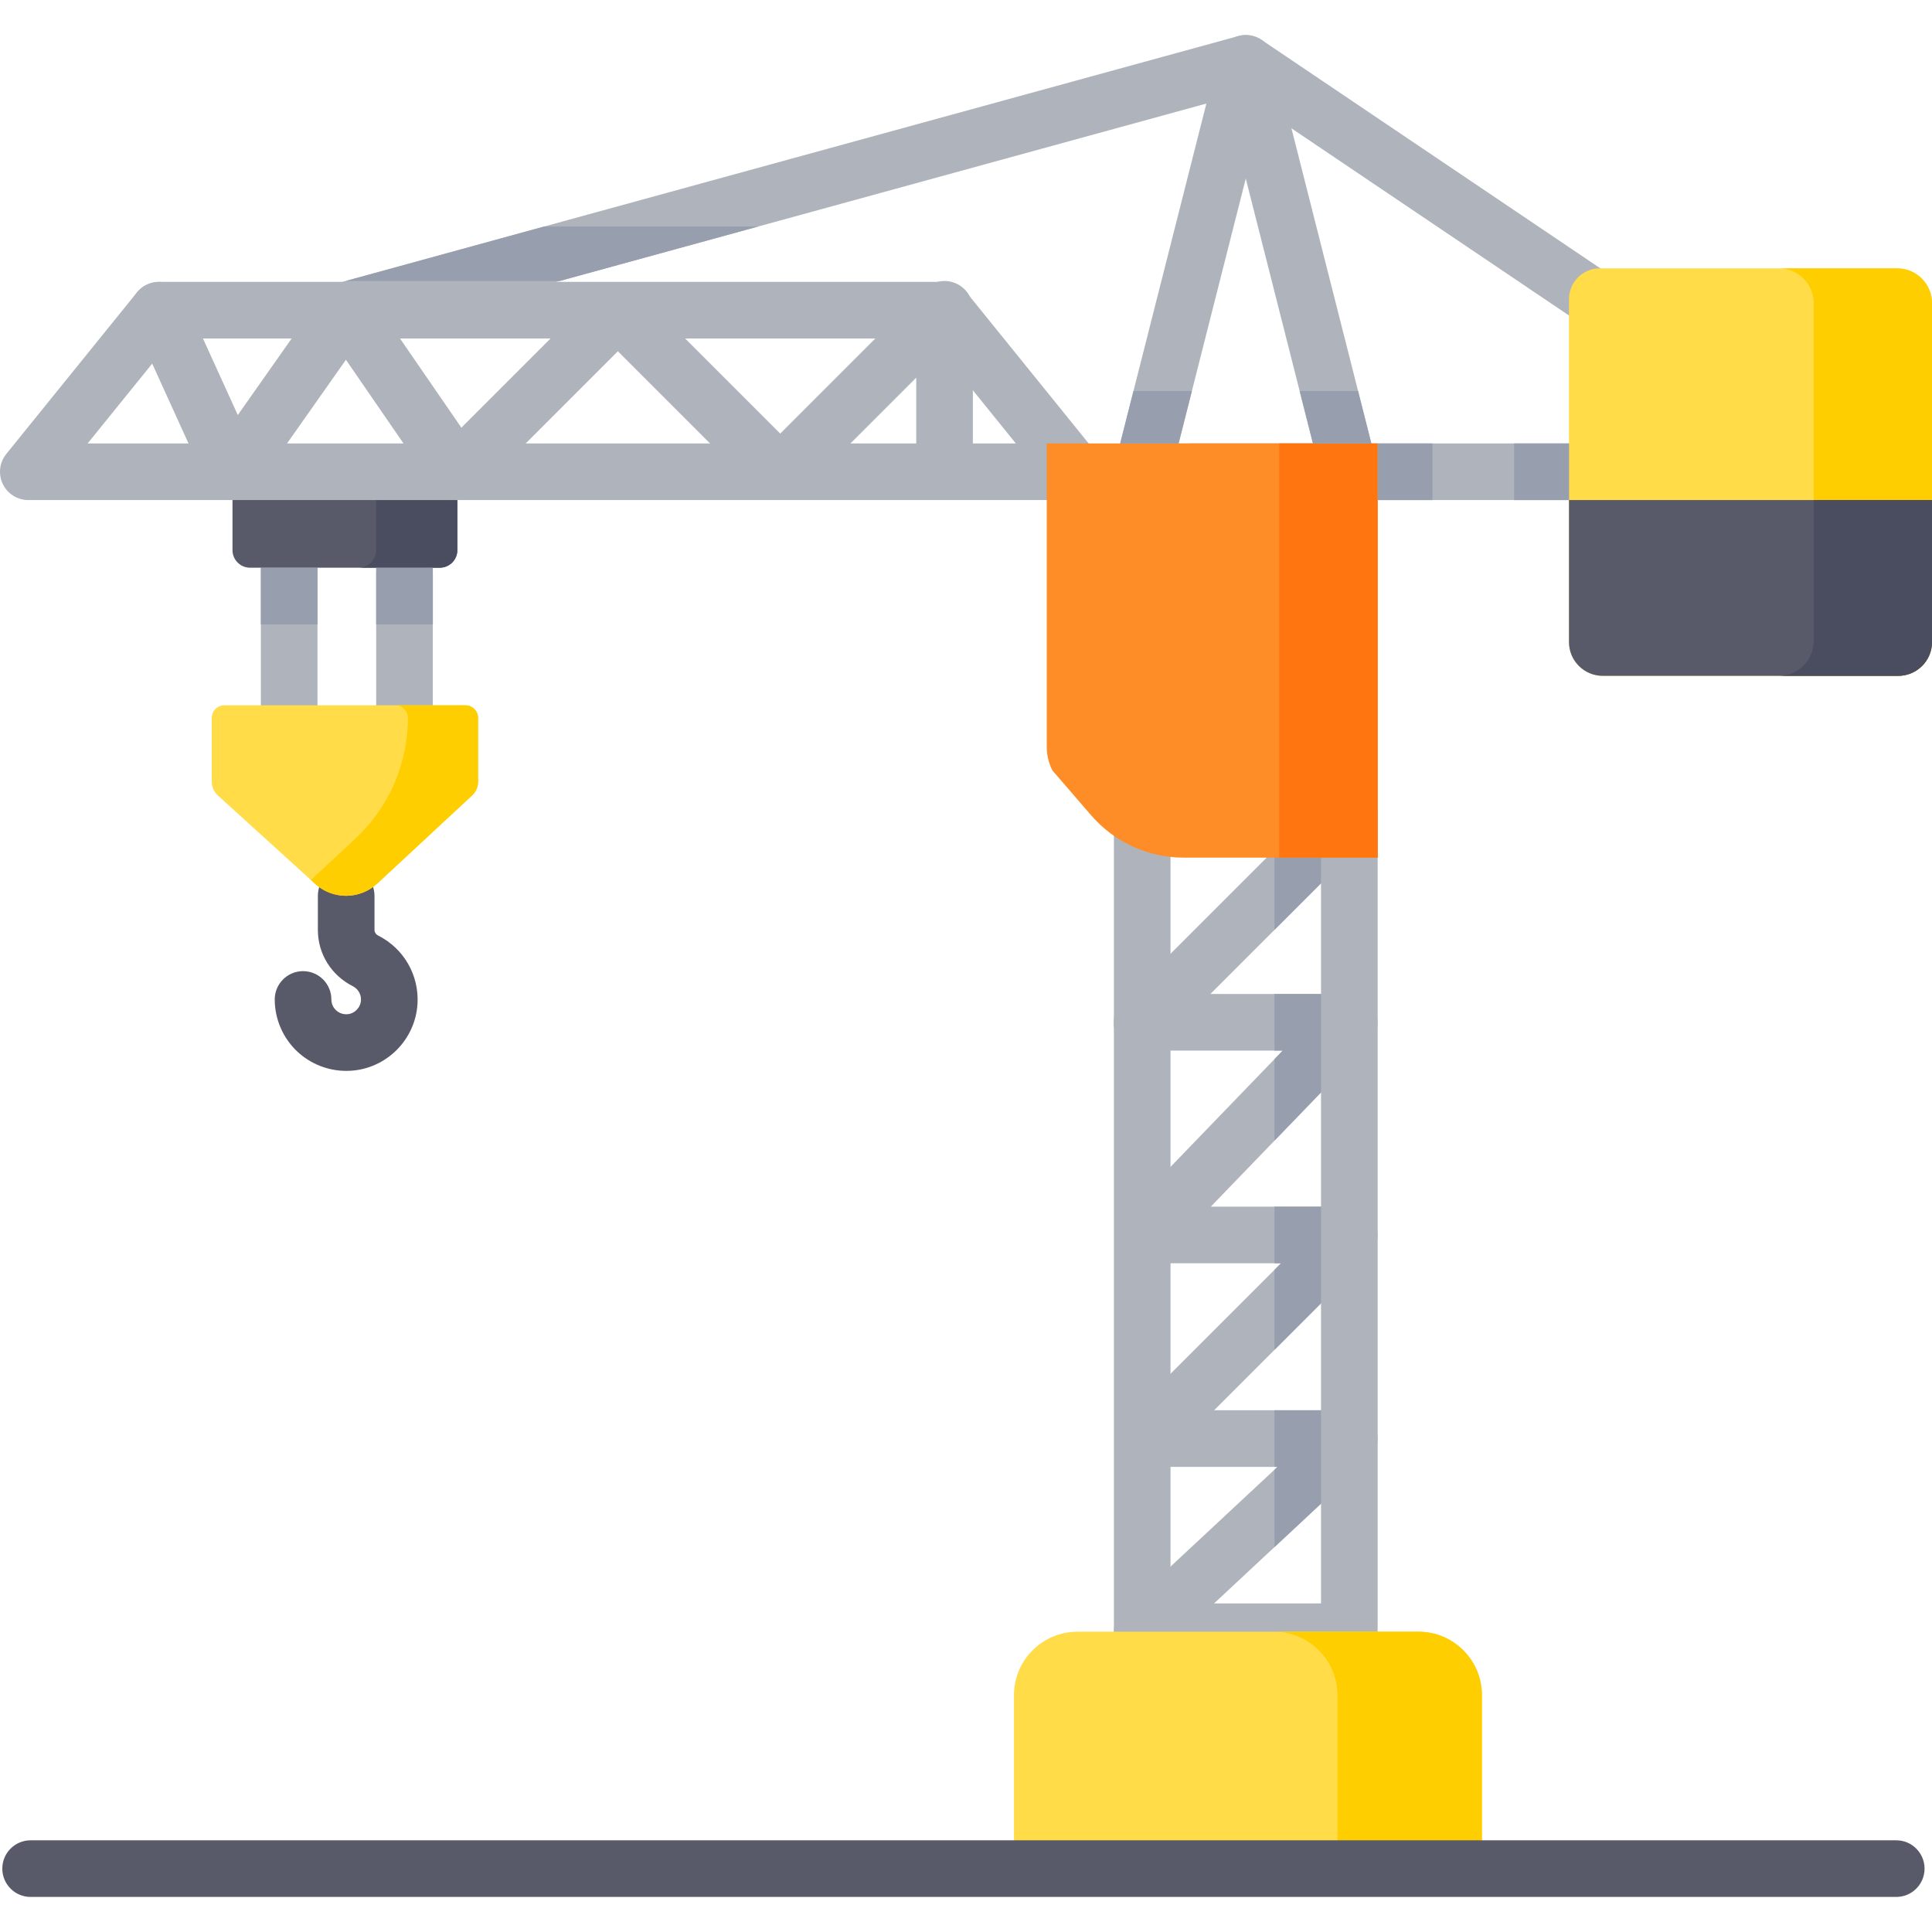 <?xml version="1.0" encoding="iso-8859-1"?>
<!-- Generator: Adobe Illustrator 19.0.0, SVG Export Plug-In . SVG Version: 6.00 Build 0)  -->
<svg version="1.1" id="Capa_1" xmlns="http://www.w3.org/2000/svg" xmlns:xlink="http://www.w3.org/1999/xlink" x="0px" y="0px"
	 viewBox="0 0 512.002 512.002" style="enable-background:new 0 0 512.002 512.002;" xml:space="preserve">
<path style="fill:#AFB4BC;" d="M302.699,439.924c-2.008,0-4.012-0.801-5.489-2.387c-2.826-3.031-2.66-7.779,0.371-10.604
	l40.961-38.193h-34.906c-3.035,0-5.771-1.828-6.932-4.632s-0.519-6.031,1.627-8.177l41.147-41.147h-36.265
	c-3.011,0-5.73-1.8-6.906-4.57c-1.177-2.771-0.584-5.976,1.507-8.143l42.113-43.645h-37.281c-3.035,0-5.771-1.828-6.932-4.632
	s-0.519-6.031,1.627-8.177l54.947-54.948c2.93-2.929,7.681-2.929,10.611,0c2.93,2.931,2.93,7.681,0,10.612L320.76,263.42h36.833
	c3.011,0,5.73,1.8,6.906,4.57s0.584,5.976-1.507,8.143l-42.112,43.645h36.713c3.035,0,5.771,1.828,6.932,4.632
	s0.519,6.031-1.627,8.177l-41.147,41.147h35.841c3.082,0,5.852,1.886,6.981,4.753c1.13,2.868,0.39,6.136-1.864,8.238l-54.894,51.184
	C306.368,439.256,304.531,439.924,302.699,439.924z"/>
<g>
	<polygon style="fill:#979FAF;" points="337.749,263.418 337.749,278.425 339.924,278.425 337.749,280.679 337.749,302.292 
		352.755,286.739 352.755,263.418 	"/>
	<path style="fill:#979FAF;" d="M337.749,225.204v21.223l15.007-15.007v-15.447c0-1.631-0.526-3.136-1.41-4.367L337.749,225.204z"/>
	<polygon style="fill:#979FAF;" points="352.755,319.777 337.749,319.777 337.749,334.784 339.476,334.784 337.749,336.511 
		337.749,357.734 352.755,342.727 	"/>
	<polygon style="fill:#979FAF;" points="337.749,409.997 352.755,396.004 352.755,373.733 337.749,373.733 337.749,388.74 
		338.541,388.74 337.749,389.479 	"/>
</g>
<path style="fill:#AFB4BC;" d="M357.591,439.924h-54.894c-4.144,0-7.503-3.359-7.503-7.503V215.974c0-4.144,3.359-7.503,7.503-7.503
	h54.894c4.144,0,7.503,3.359,7.503,7.503v216.447C365.094,436.565,361.735,439.924,357.591,439.924z M310.2,424.917h39.887v-201.44
	H310.2V424.917z"/>
<path style="fill:#FFDC48;" d="M392.722,495.206H268.716v-45.963c0-9.29,7.531-16.822,16.822-16.822h90.363
	c9.29,0,16.822,7.531,16.822,16.822L392.722,495.206L392.722,495.206z"/>
<path style="fill:#FFCE00;" d="M375.901,432.421h-38.286c9.29,0,16.822,7.531,16.822,16.821v45.964h38.286v-45.964
	C392.722,439.952,385.191,432.421,375.901,432.421z"/>
<g>
	<path style="fill:#AFB4BC;" d="M357.591,132.524h-54.894c-2.315,0-4.501-1.069-5.922-2.896c-1.422-1.827-1.92-4.208-1.351-6.452
		l27.447-108.223c0.844-3.329,3.84-5.659,7.273-5.659c3.434,0,6.429,2.33,7.273,5.659l27.447,108.223
		c0.569,2.244,0.07,4.625-1.351,6.452C362.091,131.455,359.906,132.524,357.591,132.524z M312.341,117.517h35.606l-17.803-70.198
		L312.341,117.517z"/>
	<path style="fill:#AFB4BC;" d="M76.638,194.42c-4.144,0-7.503-3.359-7.503-7.503v-36.469c0-4.144,3.359-7.503,7.503-7.503
		s7.503,3.359,7.503,7.503v36.469C84.142,191.061,80.782,194.42,76.638,194.42z"/>
</g>
<path style="fill:#585A6A;" d="M502.527,502.709H8.113c-4.144,0-7.503-3.359-7.503-7.503c0-4.144,3.359-7.503,7.503-7.503h494.414
	c4.144,0,7.503,3.359,7.503,7.503S506.671,502.709,502.527,502.709z"/>
<path style="fill:#AFB4BC;" d="M107.195,194.42c-4.144,0-7.503-3.359-7.503-7.503v-35.14c0-4.144,3.359-7.503,7.503-7.503
	s7.503,3.359,7.503,7.503v35.14C114.698,191.061,111.339,194.42,107.195,194.42z"/>
<path style="fill:#585A6A;" d="M116.55,150.448H66.265c-2.568,0-4.65-2.082-4.65-4.65V125.02H121.2v20.778
	C121.2,148.366,119.118,150.448,116.55,150.448z"/>
<path style="fill:#4A4C5F;" d="M99.691,125.02v20.778c0,2.568-2.082,4.649-4.65,4.649h21.508c2.568,0,4.65-2.082,4.65-4.649V125.02
	H99.691z"/>
<path style="fill:#AFB4BC;" d="M284.93,132.524H7.504c-2.891,0-5.526-1.662-6.772-4.271c-1.246-2.61-0.881-5.703,0.937-7.951
	l34.63-42.815c1.425-1.761,3.569-2.784,5.834-2.784h208.165c2.265,0,4.409,1.023,5.834,2.784l34.63,42.815
	c1.819,2.248,2.184,5.341,0.938,7.951C290.456,130.862,287.821,132.524,284.93,132.524z M23.224,117.517h245.987l-22.493-27.808
	H45.716L23.224,117.517z"/>
<path style="fill:#585A6A;" d="M91.77,283.797c-4.805,0-9.486-1.837-12.993-5.134c-3.793-3.564-5.968-8.594-5.968-13.797
	c0-4.144,3.359-7.503,7.503-7.503s7.503,3.359,7.503,7.503c0,1.477,0.776,2.428,1.239,2.863c0.462,0.434,1.464,1.136,2.951,1.055
	c1.929-0.12,3.534-1.724,3.653-3.654c0.12-1.924-1.087-3.237-2.156-3.776c-5.715-2.883-9.264-8.588-9.264-14.887v-9.071
	c0-4.144,3.359-7.503,7.503-7.503s7.503,3.359,7.503,7.503v9.071c0,0.602,0.389,1.172,1.017,1.489
	c6.773,3.417,10.846,10.523,10.376,18.105c-0.59,9.501-8.199,17.111-17.701,17.701C92.547,283.786,92.158,283.797,91.77,283.797z"/>
<path style="fill:#FFDC48;" d="M125.146,210.77l-25.155,23.369c-2.253,2.093-5.214,3.256-8.288,3.256l0,0
	c-3.029,0-5.949-1.129-8.191-3.166l-25.805-23.454c-1.013-0.921-1.59-2.226-1.59-3.595v-16.915c0-1.85,1.499-3.349,3.349-3.349
	h63.883c1.85,0,3.349,1.499,3.349,3.349v16.946C126.698,208.562,126.136,209.851,125.146,210.77z"/>
<path style="fill:#FFCE00;" d="M123.349,186.916h-18.598c1.85,0,3.349,1.499,3.349,3.349l0,0c0,12.157-5.06,23.765-13.967,32.039
	l-11.74,10.907l1.048,0.952c0.955,0.868,2.022,1.619,3.201,2.144c4.677,2.084,9.863,1.072,13.351-2.168l25.155-23.369
	c0.989-0.919,1.551-2.209,1.551-3.559v-16.946C126.698,188.415,125.198,186.916,123.349,186.916z"/>
<g>
	<path style="fill:#AFB4BC;" d="M61.617,132.524c-0.232,0-0.465-0.011-0.699-0.032c-2.678-0.25-5.018-1.915-6.132-4.363
		L35.305,85.314c-1.716-3.772-0.05-8.221,3.722-9.937c3.769-1.72,8.22-0.051,9.937,3.721l14.055,30.89l22.587-32.1
		c1.003-1.424,2.471-2.456,4.151-2.917L328.159,9.562c2.108-0.58,4.367-0.21,6.18,1.015l93.324,62.931
		c3.436,2.317,4.343,6.981,2.026,10.417s-6.98,4.342-10.416,2.025l-90.466-61.004L96.327,88.728l-28.575,40.611
		C66.338,131.347,64.043,132.524,61.617,132.524z"/>
	<path style="fill:#AFB4BC;" d="M206.773,132.314c-1.92,0-3.839-0.031-5.304-1.496L163.741,93.09l-37.237,37.237
		c-1.575,1.576-3.768,2.368-5.99,2.166c-2.219-0.203-4.233-1.382-5.497-3.219L85.56,86.459c-2.349-3.414-1.486-8.086,1.929-10.434
		c3.413-2.351,8.085-1.486,10.434,1.929l24.347,35.386l36.166-36.166c2.93-2.929,7.681-2.929,10.611,0l37.728,37.728l38.237-38.238
		c2.146-2.145,5.374-2.787,8.177-1.626c2.804,1.161,4.632,3.897,4.632,6.932v43.033c0,4.144-3.359,7.503-7.503,7.503
		s-7.503-3.359-7.503-7.503v-24.918l-30.734,30.734C210.616,132.282,208.693,132.314,206.773,132.314z"/>
	<path style="fill:#AFB4BC;" d="M423.467,132.515H315.562c-4.144,0-7.503-3.359-7.503-7.503s3.359-7.503,7.503-7.503h107.906
		c4.144,0,7.503,3.359,7.503,7.503C430.971,129.156,427.611,132.515,423.467,132.515z"/>
</g>
<path style="fill:#FFDC48;" d="M503.044,179.107h-78.289c-4.947,0-8.957-4.01-8.957-8.957V79.28c0-4.507,3.653-8.16,8.16-8.16
	h78.818c5.095,0,9.226,4.131,9.226,9.226v89.803C512.001,175.096,507.991,179.107,503.044,179.107z"/>
<path style="fill:#FFCE00;" d="M502.775,71.12h-31.347c5.095,0,9.226,4.131,9.226,9.226v89.534c0,5.096-4.131,9.226-9.226,9.226
	h31.604c4.954,0,8.969-4.016,8.969-8.969V80.346C512.001,75.251,507.87,71.12,502.775,71.12z"/>
<path style="fill:#585A6A;" d="M503.044,179.107h-78.289c-4.947,0-8.957-4.01-8.957-8.957v-37.626h96.203v37.626
	C512.001,175.096,507.991,179.107,503.044,179.107z"/>
<path style="fill:#4A4C5F;" d="M480.654,169.88c0,5.096-4.131,9.226-9.226,9.226h31.604c4.954,0,8.97-4.011,8.97-8.964
	c0-8.889,0-23.1,0-37.618h-31.347L480.654,169.88L480.654,169.88z"/>
<path style="fill:#FF8D27;" d="M365.094,227.282h-51.426c-9.414,0-18.363-4.097-24.514-11.224l-10.24-11.864
	c-1-1.955-1.516-4.062-1.516-6.19v-80.495h87.696L365.094,227.282L365.094,227.282z"/>
<rect x="338.991" y="117.511" style="fill:#FF7610;" width="26.11" height="109.77"/>
<g>
	<rect x="69.131" y="150.451" style="fill:#979FAF;" width="15.02" height="15.02"/>
	<rect x="99.691" y="150.451" style="fill:#979FAF;" width="15.02" height="15.02"/>
	<polygon style="fill:#979FAF;" points="148.31,74.466 200.92,60.032 144.203,60.032 91.594,74.466 	"/>
	<polygon style="fill:#979FAF;" points="359.903,103.613 344.421,103.613 347.947,117.517 363.429,117.517 	"/>
	<polygon style="fill:#979FAF;" points="296.859,117.517 312.341,117.517 315.867,103.613 300.385,103.613 	"/>
	<rect x="401.261" y="117.511" style="fill:#979FAF;" width="14.533" height="15.02"/>
	<rect x="365.091" y="117.511" style="fill:#979FAF;" width="14.533" height="15.02"/>
</g>
<g>
</g>
<g>
</g>
<g>
</g>
<g>
</g>
<g>
</g>
<g>
</g>
<g>
</g>
<g>
</g>
<g>
</g>
<g>
</g>
<g>
</g>
<g>
</g>
<g>
</g>
<g>
</g>
<g>
</g>
</svg>
